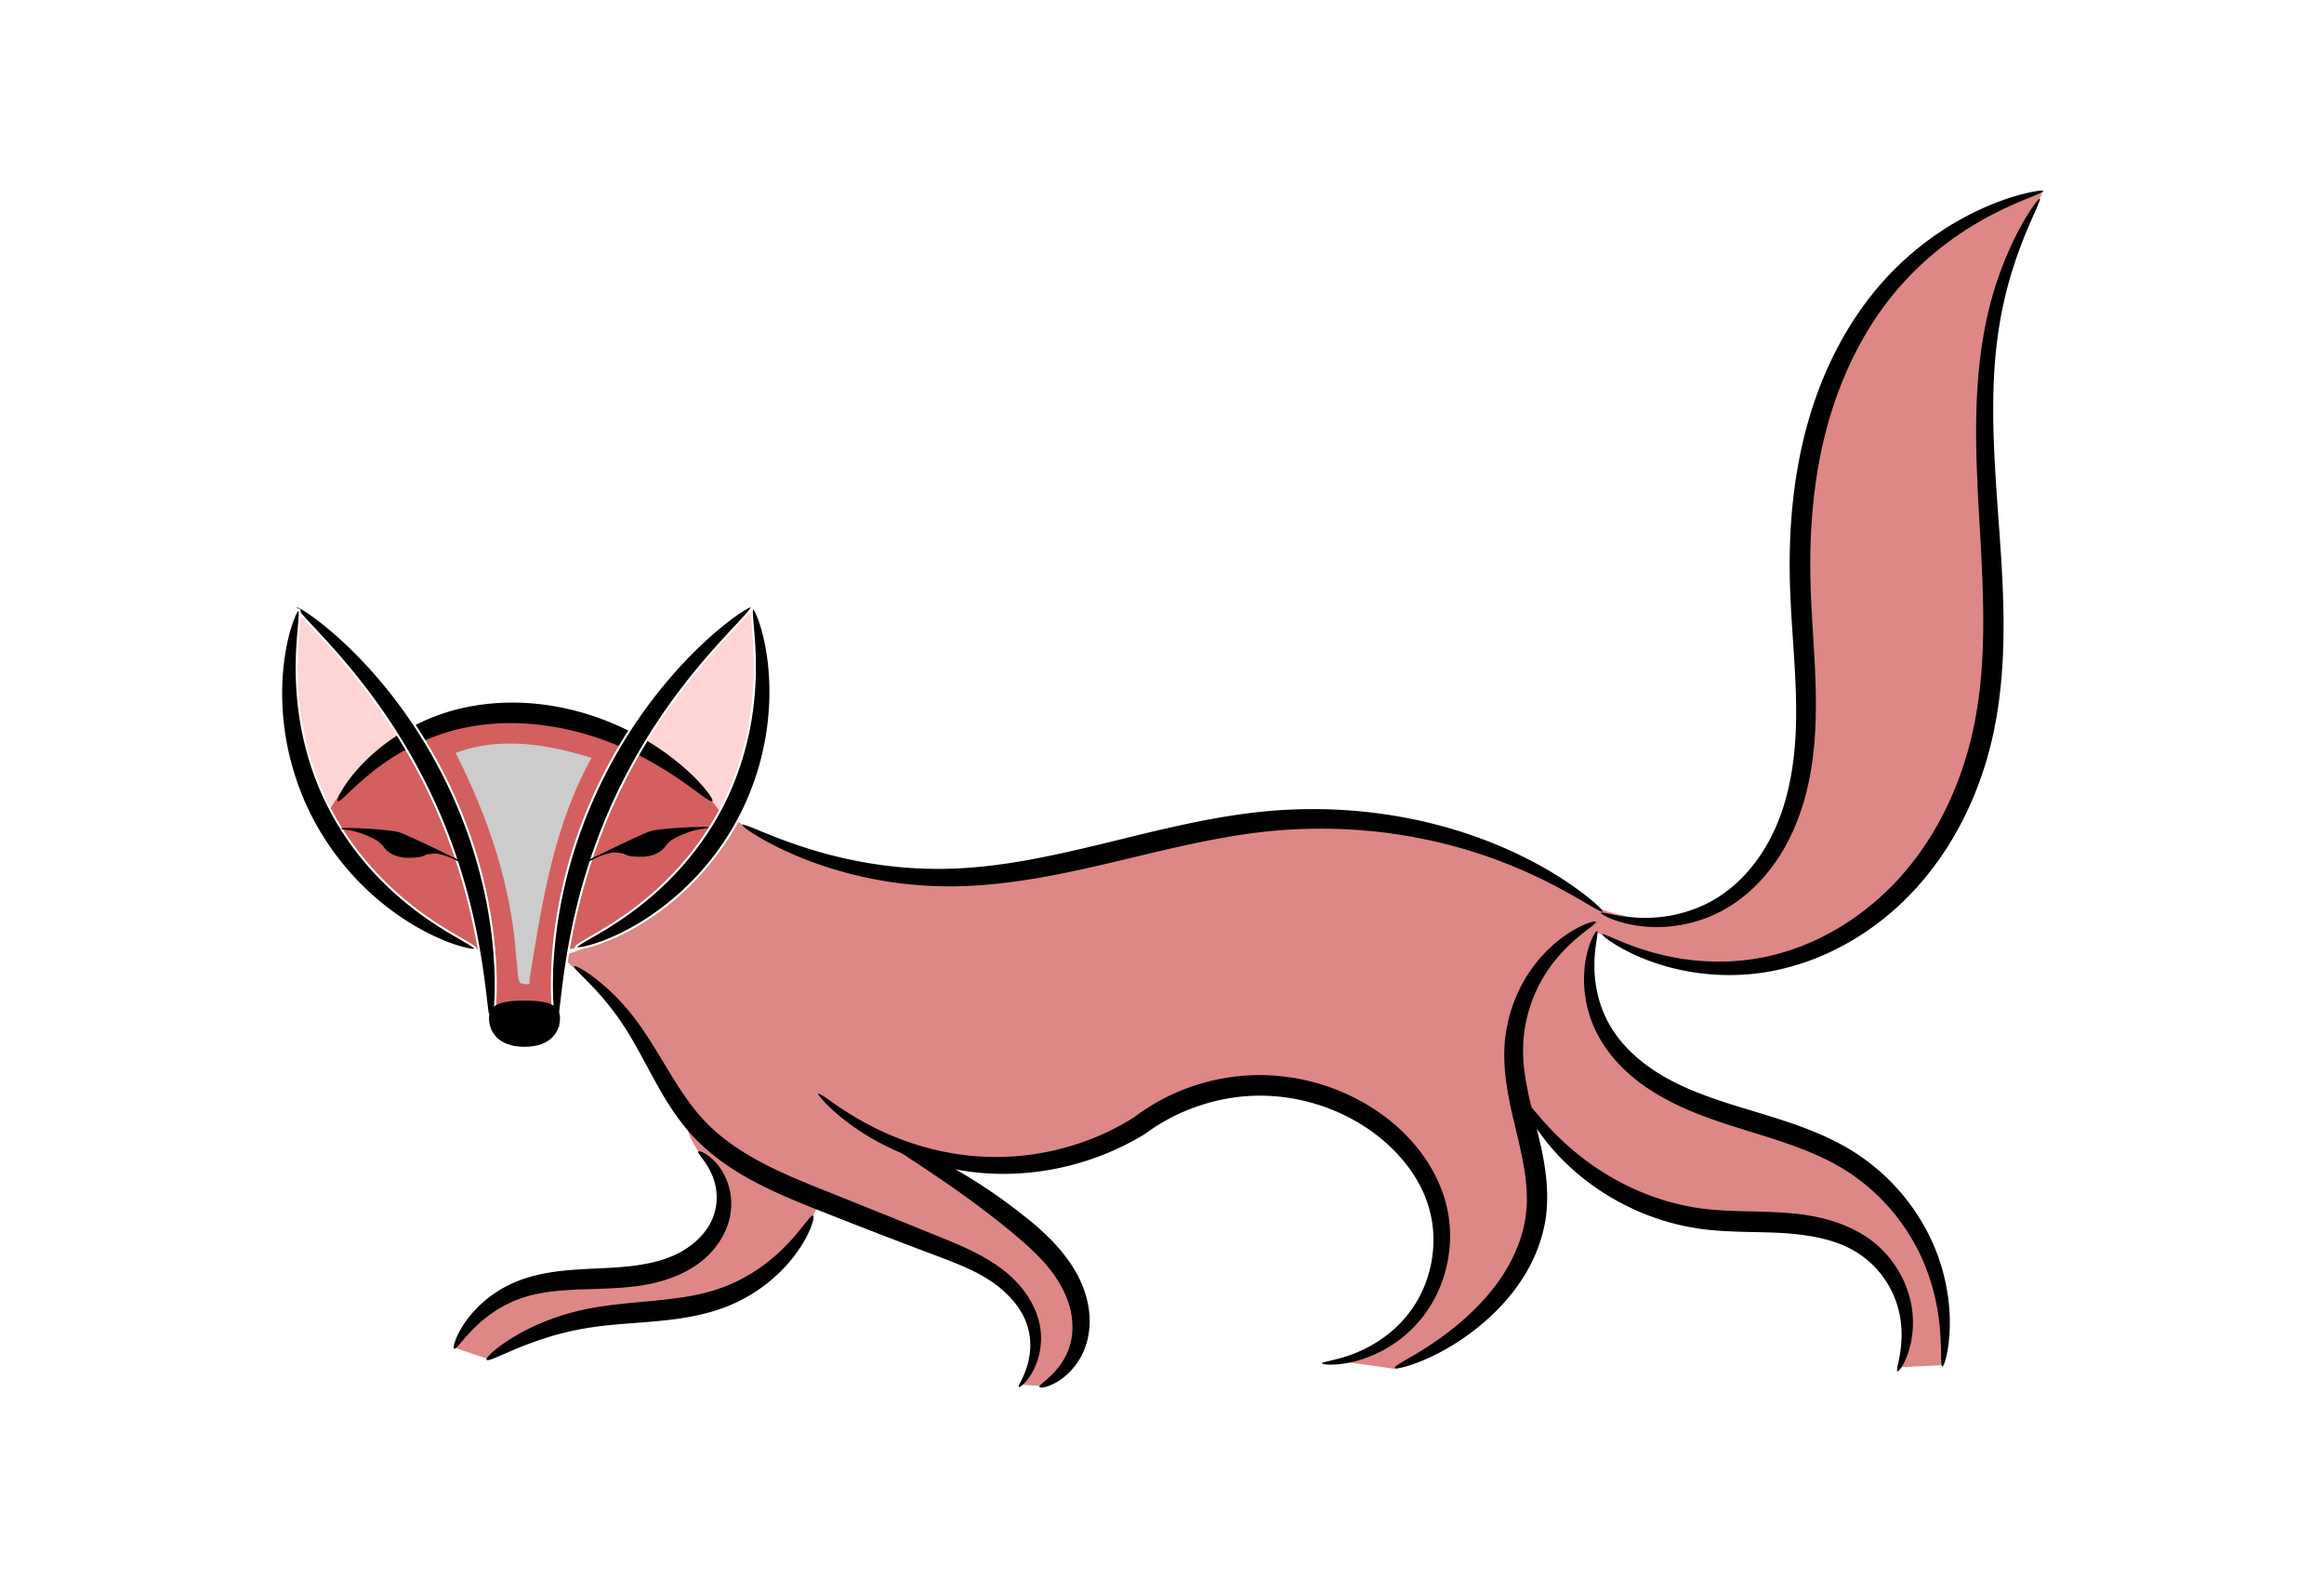 <svg xmlns="http://www.w3.org/2000/svg" viewBox="0 0 856.19 581.27"><defs><filter id="a" x="-.066" width="1.133" y="-.038" height="1.075" color-interpolation-filters="sRGB"><feGaussianBlur stdDeviation="1.831"/></filter></defs><path d="M589.785 334.89c52.798 18.195 86.153-34.734 76.196-90.732-6.559-36.886 2.423-72.957 8.206-104.068 18-36.889 44.715-61.204 78.343-69.765-.49 2.199-1.882 3.884-3.216 6.235-13.148 23.177-23.18 51.47-18.746 86.9 7.997 63.888 7.341 133.157-29.994 165.743-28.151 23.928-64.973 36.27-113.45 13.737l1.88-8.44" opacity=".998" fill="#de8787"/><path d="M589.969 334.606c-12.934 10.921-23.848 22.516-30.58 35.504-.622 14.858-1.702 26.677-.26 38.096 1.08 3.557 49.906 53.811 94.592 41.464 18.759 6.083 60.805 8.425 45.61 53.904l16.327-.777c3.27-41.032-15.404-60.697-38.095-76.45-68.154-27.8-100.072-40.898-89.668-83.189l2.074-8.552M301.113 402.298l69.616 45.63c25.825 18.963 41.202 38.851 13.165 62.581l-7.574-.54c15.41-30.07-6.184-35.051-15.33-43.466l-79.174-34.447 19.297-29.758" opacity=".998" fill="#de8787"/><path d="M167.653 496.442c12.182-21.933 39.665-25.648 67.823-28.227 9.855-.903 17.433-5.699 24.698-8.385 4.879-6.297 5.755-15.71 3.235-24.308-2.257-7.7-8.68-13.094-10.089-19.697l48.875 26.511-3.066 6.313c-13.36 19.212-29.628 29.406-47.793 33.725-23.14 2.746-45.139-.225-71.419 18.216l-12.264-4.148" opacity=".998" fill="#de8787"/><path d="M307.62 320.095c50.344 11.185 107.119-12.145 159.397-17.46 43.106-4.382 81.383 5.674 122.326 32.026-.44 2.457.62 5.46-1.765 6.197-26.13 8.078-35.097 42.172-25.197 82.41 2.8 11.378 5.271 19.08-1.594 36.136-8.577 31.342-29.487 33.087-46.213 44.874l-23.441-3.349c23.204-5.682 28.293-11.144 37.895-33.394 6.547-15.171-1.404-34.639-19.142-52.334-41.525-30.255-83.05-4.981-124.575 12.725-36.391 5.831-61.891-6.754-82.354-23.93.671 17.191-5.667 25.21-17.44 29.958-11.398-1.93-21.865-9.456-31.478-22.102l54.25-89.078" fill="#de8787" fill-rule="evenodd"/><path d="M278.485 306.365l-9.711-5.358c-12.042 23.19-32.936 42.213-61.936 51.122l23.09 22.217c9.65 17.617 19.964 34.239 33.153 46.548 42.462-25.726 51.603-62.054 55.255-100.129-14.03-1.812-26.612-9.42-39.85-14.4z" fill="#de8787" fill-rule="evenodd"/><path d="M238.919 266.584l33.77 27.63c-13.904 26.452-32.46 47.55-63.702 55.643 6.036-27.045 6.583-56.244 28.013-77.517zM149.506 267.351l-33.77 27.63c13.903 26.453 32.46 47.55 63.702 55.643-6.036-27.045-6.584-56.244-28.013-77.516z" fill="#d35f5f" fill-rule="evenodd"/><path d="M234.506 273.875c11.769 3.029 26.99 17.927 34.154 30.316 12.977-21.818 16.806-52.507 8.059-79.052-17.666 15.24-34.299 25.103-42.213 48.736zM149.89 270.805c-11.769 3.029-22.77 17.543-29.933 29.932-12.977-21.818-16.038-49.436-9.593-76.365 14.595 14.089 31.612 22.8 39.526 46.433z" fill="#ffd5d5" fill-rule="evenodd"/><path d="M180.973 365.974c-2.092-20.974-4.522-40.417-11.896-60.248l-15.35-33.002c23.83-14.135 51.277-10.191 80.203 1.151-22.565 33.743-23.715 66.226-29.932 99.007l-22.257.767c-.257-2.558-.513-5.116-.768-7.675z" fill="#d35f5f" fill-rule="evenodd"/><g transform="translate(-371.125 -361.711) scale(.758)"><path d="M653.78 866.5c-.445-.315.148-2.133 1.883-5.118 1.734-2.984 4.63-7.133 8.96-11.8 4.327-4.669 10.106-9.852 17.444-14.655a99.356 99.356 0 0126.453-12.193c10.801-3.125 22.87-4.61 35.371-4.043 12.962.588 25.26 3.297 36.057 7.12a133.668 133.668 0 0125.604 12.21c7.264 4.476 13.195 9.116 17.801 13.271 4.606 4.156 7.897 7.823 9.958 10.493s2.906 4.34 2.516 4.714c-.389.375-1.981-.569-4.668-2.488-2.686-1.918-6.48-4.806-11.398-8.167-4.919-3.36-10.973-7.19-18.137-10.908-7.163-3.718-15.44-7.321-24.65-10.207-10.206-3.179-21.624-5.484-33.547-6.048-11.498-.545-22.505.605-32.41 3.159-9.354 2.385-17.706 5.99-24.8 9.935-7.093 3.944-12.935 8.222-17.574 12.049-4.638 3.828-8.091 7.203-10.53 9.495-2.44 2.292-3.889 3.495-4.334 3.18z" fill-rule="evenodd"/><path d="M633.33 771.83c.437-.534 3.414.988 8.274 4.464 4.86 3.476 11.591 8.932 19.231 16.426 7.64 7.494 16.176 17.043 24.52 28.524a241.166 241.166 0 0123.4 39.765 238.299 238.299 0 013.92 8.894 236.054 236.054 0 0110.603 31.374 229.6 229.6 0 015.527 28.295c1.127 8.668 1.615 16.45 1.728 23.04.113 6.592-.145 11.992-.532 15.945.75 4.501.896 7.153.304 7.323-.593.169-1.875-2.179-3.738-6.82-.97-7.581-2.211-20.848-5.511-37.57a304.486 304.486 0 00-6.7-27.316 287.97 287.97 0 00-10.868-30.409 275.292 275.292 0 00-3.8-8.539c-6.652-14.297-14.234-27.333-21.881-38.7-7.647-11.368-15.348-21.071-22.131-28.974-6.783-7.903-12.637-14.022-16.64-18.337-4.003-4.315-6.142-6.852-5.706-7.386z" fill-rule="evenodd" stroke="#fff"/><path d="M634.84 773.34c.326.088.461.833.45 2.166-.01 1.332-.164 3.253-.377 5.705-.426 4.903-1.09 11.942-1.093 20.62-.002 8.68.68 19.012 2.883 30.212s5.939 23.262 11.721 35.074c.518 1.06 1.052 2.117 1.602 3.172 6.273 12.022 14.073 22.502 22.134 31.156s16.367 15.485 23.717 20.714c7.35 5.229 13.742 8.884 18.183 11.45 2.22 1.284 3.956 2.297 5.104 3.08 1.148.783 1.707 1.338 1.59 1.662-.117.325-.906.404-2.304.221-1.398-.182-3.405-.626-5.93-1.39-5.053-1.53-12.21-4.346-20.446-9.064-8.235-4.717-17.54-11.37-26.523-20.248a134.11 134.11 0 01-13.023-14.933 132.148 132.148 0 01-11.364-18.02c-.594-1.138-1.169-2.28-1.725-3.425h0c-6.185-12.769-9.896-25.848-11.716-37.895-1.82-12.047-1.77-23.052-.843-32.128.926-9.077 2.698-16.238 4.303-21.039.802-2.4 1.565-4.216 2.197-5.41.633-1.195 1.134-1.768 1.46-1.68zM855.07 771.83c.437.534-1.703 3.071-5.706 7.386-4.003 4.315-9.857 10.434-16.64 18.337-6.782 7.903-14.484 17.607-22.13 28.974-7.648 11.368-15.23 24.403-21.883 38.7a275.769 275.769 0 00-3.798 8.54 287.792 287.792 0 00-10.868 30.409 304.478 304.478 0 00-6.7 27.316c-3.3 16.722-4.541 29.989-5.512 37.57-1.862 4.64-3.145 6.988-3.737 6.82-.592-.17-.447-2.822.303-7.324-.387-3.953-.645-9.353-.532-15.944.113-6.59.602-14.373 1.729-23.04a229.604 229.604 0 015.526-28.296 236.025 236.025 0 0110.603-31.374c1.233-2.96 2.54-5.927 3.92-8.893a241.089 241.089 0 0123.4-39.765c8.344-11.481 16.88-21.03 24.52-28.524 7.64-7.494 14.37-12.95 19.23-16.426 4.861-3.477 7.839-4.999 8.275-4.465z" fill-rule="evenodd" stroke="#fff"/><ellipse ry="2.02" rx="14.647" cy="1362.93" cx="442.952" transform="translate(304.02 -387.05)" opacity=".441"/><path d="M761.78 971.99c0 5.858-3.854 13.831-17.244 13.831-13.389 0-17.244-7.973-17.244-13.831s3.854-8.607 17.244-8.607c13.389 0 17.244 2.75 17.244 8.607z"/><path d="M855.48 772.6c.326-.088.827.485 1.46 1.68.632 1.194 1.395 3.01 2.197 5.41 1.605 4.8 3.377 11.962 4.304 21.04.926 9.076.976 20.08-.844 32.127-1.82 12.047-5.53 25.126-11.716 37.895h0a129.372 129.372 0 01-1.725 3.425 132.117 132.117 0 01-11.364 18.02 134.082 134.082 0 01-13.023 14.934c-8.982 8.877-18.287 15.53-26.523 20.248-8.236 4.717-15.393 7.534-20.445 9.063-2.526.764-4.533 1.208-5.93 1.39-1.399.183-2.188.104-2.305-.22-.117-.325.442-.88 1.59-1.663 1.148-.783 2.884-1.796 5.104-3.079 4.44-2.567 10.832-6.222 18.182-11.45 7.35-5.23 15.656-12.06 23.717-20.715 8.06-8.654 15.862-19.134 22.134-31.156.55-1.055 1.084-2.112 1.602-3.172 5.782-11.812 9.518-23.873 11.72-35.074 2.204-11.201 2.886-21.532 2.884-30.211-.002-8.679-.667-15.718-1.093-20.621-.213-2.452-.368-4.372-.378-5.705-.01-1.333.125-2.078.451-2.166z" fill-rule="evenodd" stroke="#fff"/><path d="M775.49 895.42c.1-.35 1.512-1.15 4.019-2.277a154.12 154.12 0 004.69-2.222c2.038-1.019 4.967-2.436 9.258-4.48 2.232-1.063 7.315-3.363 9.908-4.484 1.712-.74 2.81-1.081 4.312-1.34 4.428-.765 14.18-1.501 21.605-1.63 5.543-.097 6.284.247 1.956.906-2.94.447-4.644.854-6.98 1.664-3.406 1.182-6.21 2.507-8.402 3.973-.88.588-1.94 1.683-3.252 3.359-1.919 2.45-5.589 4.19-9.54 4.52-1.908.157-6.03-.007-7.438-.3-.599-.124-1.626-.477-2.284-.78-.966-.447-1.41-.576-2.308-.673a78.58 78.58 0 01-1.996-.236c-1.198-.164-1.71-.083-4.654.74-2.564.716-4.364 1.45-6.987 2.847-1.353.72-2.038.868-1.906.41zM713.78 895.93c-.1-.35-1.512-1.15-4.019-2.277a154.12 154.12 0 01-4.69-2.222c-2.038-1.019-4.967-2.436-9.258-4.48-2.232-1.063-7.315-3.363-9.908-4.484-1.712-.74-2.81-1.081-4.312-1.34-4.428-.765-14.18-1.501-21.605-1.63-5.543-.097-6.284.247-1.956.906 2.94.447 4.644.854 6.98 1.664 3.406 1.182 6.21 2.507 8.402 3.973.88.588 1.94 1.683 3.252 3.359 1.919 2.45 5.589 4.19 9.54 4.52 1.908.157 6.03-.007 7.438-.3.599-.124 1.626-.477 2.284-.78.966-.447 1.41-.576 2.308-.673a78.58 78.58 0 001.996-.236c1.198-.164 1.71-.083 4.654.74 2.564.716 4.364 1.45 6.987 2.847 1.353.72 2.038.868 1.906.41z"/></g><path d="M513.824 503.777c-.099-.264.575-.802 1.906-1.625 1.33-.823 3.318-1.936 5.81-3.423 2.493-1.487 5.492-3.353 8.804-5.708a105.406 105.406 0 0010.642-8.635c2.506-2.33 5.049-4.925 7.485-7.816 2.437-2.891 4.767-6.08 6.811-9.598 3.514-6.054 6.252-13.125 6.993-20.698.623-5.732.027-11.797-1.144-18.112-.677-3.646-1.517-7.278-2.353-10.869-1.27-5.236-2.544-10.492-3.41-15.708-.868-5.215-1.326-10.39-1.13-15.444a55.382 55.382 0 013.186-16.178 54.219 54.219 0 016.588-12.782 51.88 51.88 0 018.522-9.461c2.824-2.447 5.505-4.227 7.78-5.5 2.274-1.274 4.143-2.047 5.45-2.463 1.308-.416 2.055-.48 2.168-.244.113.235-.41.757-1.453 1.59-1.043.832-2.605 1.98-4.51 3.55-1.906 1.57-4.156 3.567-6.499 6.109a55.375 55.375 0 00-6.967 9.325 53.138 53.138 0 00-5.174 11.825c-1.324 4.423-2.154 9.301-2.2 14.42-.067 4.45.491 9.102 1.43 13.964.94 4.863 2.258 9.936 3.543 15.218.915 3.617 1.81 7.382 2.516 11.276 1.221 6.746 1.785 13.574 1.057 20.287-1.044 8.873-4.342 16.853-8.535 23.46-2.43 3.834-5.137 7.228-7.932 10.235a81.906 81.906 0 01-8.504 7.91 88.183 88.183 0 01-11.933 8.159c-3.703 2.104-7.047 3.636-9.84 4.734-2.79 1.097-5.03 1.762-6.585 2.104-1.554.342-2.423.363-2.522.099zM211.548 355.889c.133-.183.793.014 1.92.602 1.128.587 2.724 1.567 4.683 2.992 1.959 1.426 4.28 3.3 6.812 5.693a81.047 81.047 0 018.021 8.805c2.21 2.818 4.4 5.983 6.593 9.416 2.192 3.433 4.385 7.133 6.702 10.946 1.918 3.138 3.928 6.37 6.141 9.551 2.214 3.182 4.63 6.312 7.41 9.202 2.78 2.924 5.957 5.635 9.457 8.143 3.5 2.508 7.323 4.814 11.35 6.951 5.76 3.046 11.968 5.733 18.432 8.365 2.065.841 4.13 1.667 6.186 2.49a6353.664 6353.664 0 0141.03 16.553c3.98 1.608 7.921 3.235 11.646 5.058 3.725 1.823 7.233 3.842 10.408 6.141 3.937 2.824 7.262 6.198 9.732 9.76 2.47 3.562 4.088 7.31 4.898 10.955.867 4.095.637 7.86-.047 10.988-.684 3.128-1.821 5.63-2.95 7.507-1.127 1.876-2.246 3.139-3.077 3.905s-1.374 1.046-1.533.907c-.16-.139.067-.69.542-1.655.475-.964 1.196-2.352 1.894-4.218a27.695 27.695 0 001.648-7.01c.275-2.786.15-6.013-.857-9.314-.873-2.99-2.462-6.013-4.784-8.893-2.321-2.88-5.38-5.618-8.907-7.993-2.897-1.931-6.157-3.62-9.71-5.183-3.555-1.563-7.405-3-11.42-4.523-12.755-4.786-26.695-10.167-41.31-15.949a624.526 624.526 0 01-6.251-2.499c-6.572-2.677-13.013-5.514-19.095-8.797-4.272-2.299-8.358-4.852-12.13-7.672-3.771-2.821-7.227-5.91-10.275-9.255-3.01-3.337-5.546-6.817-7.788-10.269-2.243-3.452-4.192-6.877-5.985-10.154-2.186-3.967-4.167-7.735-6.102-11.198-1.935-3.463-3.824-6.621-5.717-9.438a98.76 98.76 0 00-6.864-9.043 125.479 125.479 0 00-5.79-6.318c-1.642-1.685-2.947-2.97-3.798-3.89-.852-.92-1.249-1.476-1.115-1.66z" fill-rule="evenodd"/><path d="M327.5 420.505c.21-.43 1.79-.177 4.48.724 2.69.902 6.486 2.458 11.073 4.7 4.587 2.243 9.961 5.174 15.77 8.815a202.08 202.08 0 0118.36 13.015c2.42 1.904 4.881 3.95 7.285 6.186 4.609 4.288 8.678 9.025 11.708 14.214 2.543 4.392 4.219 9.093 4.912 13.692.402 2.66.45 5.276.198 7.745a28.134 28.134 0 01-1.587 6.9 25.168 25.168 0 01-5.132 8.296c-1.947 2.093-3.955 3.532-5.688 4.49-1.733.96-3.195 1.445-4.218 1.65-1.023.203-1.61.133-1.713-.124-.104-.257.276-.688 1.013-1.331.737-.644 1.83-1.508 3.096-2.716a28.47 28.47 0 004.036-4.76c1.333-1.99 2.563-4.42 3.273-7.217.449-1.724.707-3.6.738-5.582a28.226 28.226 0 00-.608-6.186c-.768-3.674-2.354-7.46-4.603-11.117-2.652-4.355-6.321-8.425-10.598-12.374-2.23-2.06-4.541-4.022-6.834-5.928a337.39 337.39 0 00-17.347-13.33c-5.42-3.897-10.374-7.235-14.542-10.006-4.167-2.77-7.547-4.979-9.827-6.617-2.279-1.637-3.455-2.71-3.245-3.14z" fill-rule="evenodd"/><path d="M487.053 502.109c-.01-.234.944-.474 2.72-.882 1.777-.408 4.386-.997 7.606-2.145a49.48 49.48 0 0011.068-5.56 46.577 46.577 0 006.015-4.808 42.66 42.66 0 009.845-13.964 45.03 45.03 0 002.83-8.847 45.07 45.07 0 00.96-9.858 41.945 41.945 0 00-1.416-10.318c-1.484-5.672-4.261-11.207-8.142-16.31-3.88-5.105-8.862-9.778-14.534-13.661-5.756-3.905-12.281-7.04-19.287-9.157-7.006-2.117-14.491-3.214-22.067-3.042-.8.02-1.6.053-2.4.1-7.15.424-14.137 1.95-20.646 4.362-6.51 2.411-12.54 5.707-17.855 9.67-8.835 5.382-18.163 9.157-27.353 11.512-9.19 2.355-18.238 3.293-26.698 3.124a96.532 96.532 0 01-16.17-1.731 98.146 98.146 0 01-14.07-3.82c-8.614-3.04-15.616-6.855-21.012-10.443-5.396-3.588-9.209-6.945-11.641-9.373-2.433-2.428-3.508-3.922-3.289-4.156.22-.235 1.72.802 4.483 2.732 2.764 1.93 6.815 4.746 12.291 7.76 5.476 3.015 12.4 6.226 20.724 8.705a100.08 100.08 0 0013.478 3.025 95.005 95.005 0 0015.246 1.092 96.107 96.107 0 0024.763-3.475c8.48-2.342 17.045-5.957 25.112-11a76.46 76.46 0 0119.518-10.777 76.917 76.917 0 0122.7-4.788 74.29 74.29 0 012.65-.1c8.425-.18 16.703 1.062 24.428 3.453 7.726 2.392 14.898 5.933 21.216 10.335 6.288 4.345 11.75 9.668 15.982 15.534 4.233 5.866 7.237 12.274 8.84 18.848a47.941 47.941 0 011.278 11.918 49.55 49.55 0 01-1.474 11.137 49.01 49.01 0 01-3.599 9.817 46.75 46.75 0 01-5.134 8.163 46.098 46.098 0 01-6.64 6.824 47.114 47.114 0 01-6.907 4.796c-4.549 2.59-8.825 4.036-12.354 4.84-3.53.804-6.324.978-8.204.95-1.88-.028-2.853-.248-2.863-.482zM588.406 342.92c.26.101.158 1.047-.105 2.753-.263 1.707-.678 4.187-.84 7.369a47.28 47.28 0 00.774 11.435c.842 4.355 2.435 9.175 5.26 13.823 1.86 3.095 4.256 6.112 7.158 8.95 2.903 2.838 6.313 5.498 10.095 7.885 3.267 2.058 6.83 3.904 10.638 5.582s7.859 3.188 12.068 4.611c7.64 2.569 15.861 4.811 24.308 7.612l.37.123c8.531 2.83 16.833 6.234 24.223 10.789a77.233 77.233 0 0118.574 16.154c4.993 5.986 8.757 12.344 11.424 18.525a73.651 73.651 0 015.209 18.286c.828 5.56.9 10.44.653 14.4-.246 3.962-.804 7.01-1.33 9.046-.525 2.035-1.012 3.063-1.312 3.014-.3-.048-.399-1.168-.442-3.22-.043-2.054-.039-5.045-.303-8.832-.263-3.786-.8-8.374-1.993-13.517-1.193-5.142-3.045-10.844-5.922-16.672a74.868 74.868 0 00-11.172-16.568c-4.735-5.326-10.514-10.293-17.23-14.307-6.74-4.052-14.524-7.136-22.779-9.904l-.357-.119c-8.196-2.72-16.448-5.04-24.33-7.816-4.351-1.526-8.595-3.206-12.626-5.107-4.03-1.901-7.848-4.023-11.376-6.389-4.104-2.745-7.78-5.865-10.884-9.21-3.104-3.346-5.638-6.915-7.57-10.554a43.45 43.45 0 01-3.3-8.222 44.136 44.136 0 01-1.49-7.72c-.497-4.88-.114-9.117.555-12.474.668-3.357 1.614-5.848 2.397-7.462.782-1.615 1.394-2.366 1.655-2.265z" fill-rule="evenodd"/><path d="M560.929 404.578c.278-.16 1.046.585 2.307 2.054 1.262 1.47 3.025 3.66 5.394 6.323a108.574 108.574 0 009.05 9.077 98.791 98.791 0 0013.279 9.942 94.483 94.483 0 0016.937 8.344c6.281 2.34 13.164 4.114 20.432 4.95 4.522.531 9.254.71 14.166.835 5.342.135 10.695.217 15.979.64 5.573.401 11.125 1.297 16.288 2.87 5.162 1.575 9.933 3.828 14.071 6.781a39.177 39.177 0 0110.13 10.89 38.32 38.32 0 014.919 11.925 36.632 36.632 0 01.709 11.416c-.318 3.333-1.046 6.119-1.837 8.299-.79 2.18-1.642 3.76-2.316 4.77-.674 1.01-1.169 1.453-1.392 1.347-.223-.107-.167-.757.057-1.903s.612-2.793.94-4.919c.328-2.126.595-4.737.511-7.742-.084-3.005-.52-6.41-1.634-9.957a35.292 35.292 0 00-4.947-9.919c-2.308-3.235-5.308-6.298-8.967-8.724-3.504-2.383-7.631-4.14-12.222-5.361-4.591-1.223-9.645-1.913-14.862-2.309-4.979-.337-10.2-.377-15.621-.519-4.986-.13-9.966-.358-14.878-.975-7.936-1.016-15.38-3.105-22.087-5.842a90.626 90.626 0 01-17.806-9.725 87.476 87.476 0 01-13.347-11.514c-3.587-3.8-6.332-7.42-8.37-10.521-2.037-3.1-3.374-5.68-4.153-7.498-.779-1.818-1.007-2.875-.729-3.034zM257.264 424.145c.118-.168.495-.16 1.106.06.61.22 1.457.652 2.458 1.37 1.001.72 2.158 1.727 3.321 3.101a21.664 21.664 0 013.283 5.265 23.256 23.256 0 011.803 6.704c.288 2.505.202 5.26-.448 8.102-.828 3.463-2.439 6.924-4.81 10.085-2.372 3.161-5.505 6.02-9.177 8.228-3.13 1.892-6.565 3.382-10.184 4.493-3.618 1.111-7.418 1.844-11.244 2.278-1.025.12-2.053.224-3.081.314-6.478.565-12.623.572-18.323.832-3.688.186-7.217.453-10.512.934-3.295.481-6.358 1.176-9.155 2.133-4.348 1.46-8.105 3.539-11.212 5.721-3.107 2.182-5.57 4.468-7.491 6.47-1.921 2.002-3.311 3.723-4.318 4.884-1.007 1.161-1.642 1.763-1.94 1.616-.3-.147-.246-1.038.259-2.562.504-1.524 1.468-3.683 3.109-6.21 1.64-2.528 3.968-5.427 7.158-8.251a43.721 43.721 0 0112.183-7.623c3.167-1.298 6.604-2.295 10.22-3.013 3.617-.719 7.411-1.158 11.258-1.425 5.932-.438 12.037-.525 18.103-1.057.963-.084 1.917-.18 2.86-.29 3.498-.423 6.883-1.02 10.03-1.894 3.146-.874 6.055-2.025 8.647-3.509 2.978-1.714 5.604-3.858 7.639-6.205 2.034-2.347 3.475-4.897 4.27-7.482.679-2.103.96-4.233.956-6.232a21.088 21.088 0 00-.75-5.531 22.674 22.674 0 00-1.952-4.816 29.693 29.693 0 00-2.15-3.372c-.654-.898-1.2-1.585-1.546-2.097-.344-.512-.488-.852-.37-1.02z" fill-rule="evenodd"/><path d="M299.523 447.731c.375.18.237 1.466-.548 3.647-.785 2.18-2.236 5.256-4.64 8.793-2.403 3.537-5.776 7.534-10.293 11.33a59.123 59.123 0 01-16.888 9.944c-3.444 1.299-7.085 2.322-10.849 3.112-3.764.79-7.651 1.346-11.577 1.763-1.037.11-2.065.209-3.085.3-4.54.423-8.92.711-13.087 1.063-4.166.352-8.12.768-11.826 1.362a108.483 108.483 0 00-15.293 3.605c-4.518 1.41-8.414 2.93-11.619 4.268-3.205 1.339-5.724 2.494-7.507 3.215-1.782.72-2.833 1.004-3.048.687-.216-.317.42-1.214 1.865-2.547 1.445-1.332 3.704-3.098 6.766-5.035 3.063-1.937 6.934-4.043 11.562-5.988a88.9 88.9 0 0116.013-4.992c3.943-.827 8.092-1.43 12.364-1.911 4.272-.481 8.666-.842 13.097-1.27.993-.1 1.99-.202 2.989-.31 3.783-.41 7.446-.89 10.929-1.542 3.483-.652 6.785-1.477 9.872-2.534 5.99-2.02 11.228-4.916 15.584-8.006 4.357-3.09 7.835-6.372 10.541-9.282 2.707-2.91 4.656-5.448 6.05-7.183 1.395-1.736 2.254-2.669 2.63-2.488z" fill-rule="evenodd"/><g fill-rule="evenodd"><path d="M589.812 336.186c.064-.159.623-.107 1.648.09s2.518.536 4.469.877c1.95.34 4.363.68 7.204.827 2.84.146 6.113.096 9.71-.371a51.519 51.519 0 0010.22-2.404c3.569-1.239 7.252-2.969 10.798-5.342 3.738-2.485 7.333-5.662 10.604-9.5 3.27-3.837 6.217-8.336 8.643-13.323 2.073-4.264 3.761-8.899 5.065-13.83 1.304-4.932 2.223-10.16 2.798-15.566.517-4.894.74-9.947.75-15.134.012-5.187-.188-10.51-.483-15.94-.564-10.207-1.505-20.825-1.806-31.843-.046-1.687-.077-3.38-.09-5.081-.069-9.334.4-18.537 1.472-27.458 1.07-8.921 2.744-17.56 5.02-25.791 2.892-10.464 6.808-20.243 11.466-28.996 4.658-8.754 10.056-16.483 15.832-23.066a110.586 110.586 0 0121.837-19.066c7.148-4.75 13.854-8.013 19.491-10.26 5.638-2.246 10.214-3.49 13.354-4.157 3.141-.667 4.853-.77 4.928-.477.076.293-1.486.967-4.413 2.158-2.927 1.192-7.224 2.916-12.49 5.553-5.267 2.637-11.51 6.202-18.118 11.105-6.608 4.903-13.587 11.153-20.042 19.012-5.275 6.407-10.183 13.87-14.414 22.286-4.23 8.417-7.785 17.787-10.432 27.801-2.083 7.886-3.603 16.176-4.573 24.767-.97 8.59-1.389 17.48-1.328 26.536.011 1.65.038 3.295.08 4.934.275 10.713 1.16 21.29 1.64 31.667.261 5.522.404 10.997.317 16.384-.087 5.387-.404 10.686-1.032 15.86-.69 5.72-1.792 11.287-3.326 16.563-1.535 5.276-3.502 10.26-5.884 14.863-2.792 5.4-6.197 10.23-9.965 14.318-3.767 4.088-7.896 7.436-12.155 10.017a50.251 50.251 0 01-12.203 5.28 51.477 51.477 0 01-11.218 1.882 49.548 49.548 0 01-10.355-.492 43.376 43.376 0 01-7.397-1.797c-1.951-.667-3.386-1.33-4.32-1.845-.932-.515-1.366-.88-1.302-1.039z"/><path d="M590.348 344.12c.145-.237 1.58.363 4.243 1.502 2.664 1.14 6.574 2.81 11.752 4.413a91.659 91.659 0 0019.223 3.795c3.79.33 7.854.44 12.132.217s8.77-.78 13.382-1.788c8.434-1.83 17.257-5.172 25.85-10.24 8.594-5.068 16.957-11.863 24.23-20.221 6.121-7.032 11.479-15.167 15.848-24.157 4.369-8.99 7.75-18.833 9.964-29.125.442-2.042.838-4.1 1.191-6.174 2.05-12.04 2.572-24.081 2.484-35.856-.088-11.774-.78-23.28-1.389-34.277-.441-7.589-.841-15.005-1.055-22.168-.215-7.163-.244-14.073-.012-20.661.23-6.588.722-12.855 1.478-18.743.757-5.89 1.778-11.401 3.012-16.492a131.15 131.15 0 015.85-18.168c2.097-5.18 4.228-9.472 6.113-12.88 1.884-3.408 3.52-5.933 4.71-7.586 1.19-1.653 1.934-2.435 2.132-2.317.197.118-.157 1.132-.957 2.984-.799 1.852-2.041 4.545-3.526 8.066a168.496 168.496 0 00-4.908 13.04 147.632 147.632 0 00-4.676 17.9c-.973 4.965-1.745 10.325-2.267 16.055-.522 5.73-.794 11.83-.826 18.264-.033 6.435.175 13.205.541 20.265.367 7.06.894 14.408 1.431 21.986.81 10.986 1.646 22.603 1.807 34.654.162 12.05-.359 24.536-2.485 37.194-.366 2.18-.777 4.35-1.237 6.505-2.335 10.885-5.972 21.299-10.702 30.814-4.73 9.515-10.552 18.13-17.195 25.572-7.915 8.864-17.013 15.953-26.342 21.141-9.328 5.188-18.885 8.479-27.966 10.137a84.67 84.67 0 01-14.328 1.344 86.015 86.015 0 01-12.794-.843c-7.929-1.12-14.563-3.175-19.768-5.296-5.206-2.12-9.001-4.3-11.467-5.927-2.466-1.626-3.618-2.692-3.473-2.93z"/></g><path d="M273.517 303.787c.17-.303 2.085.428 5.587 1.862 3.502 1.434 8.604 3.562 15.235 5.789 6.63 2.226 14.802 4.545 24.331 6.215 9.53 1.671 20.423 2.688 32.241 2.265 8.53-.293 17.527-1.355 26.913-3.014 9.386-1.66 19.162-3.916 29.25-6.353 8.282-2.013 16.815-4.158 25.598-6.113 10.681-2.377 21.256-4.34 31.669-5.435a186.027 186.027 0 0137.524-.12c11.793 1.164 22.708 3.403 32.442 6.241 9.735 2.839 18.293 6.272 25.55 9.779 7.257 3.506 13.218 7.08 17.88 10.227 4.398 2.971 7.642 5.544 9.757 7.398 2.115 1.853 3.106 2.984 2.928 3.22-.178.236-1.516-.436-3.928-1.823-2.413-1.387-5.906-3.488-10.473-5.977a188.332 188.332 0 00-18.116-8.7 181.868 181.868 0 00-25.17-8.347 187.92 187.92 0 00-31.477-5.135 191.461 191.461 0 00-36.112.638c-10.018 1.127-20.296 3.09-30.824 5.44-8.657 1.933-17.164 4.036-25.508 5.991-10.159 2.396-20.14 4.567-29.812 6.1-9.673 1.531-19.037 2.423-27.949 2.507a147.953 147.953 0 01-33.428-3.553c-9.776-2.186-18.044-5.08-24.64-7.893-6.597-2.813-11.536-5.537-14.793-7.562-3.257-2.026-4.844-3.344-4.674-3.646z" fill-rule="evenodd"/><path d="M221.258 1038.385c-8.606.069-17.222 1.527-25.305 4.504 15.816 31.034 27.243 64.714 29.52 99.656.85 3.897.168 9.356 1.978 12.307 1.606.1 5.344 1.692 4.404-1.358 5.967-36.928 11.724-75.056 30.239-108.164-13.263-4.031-26.999-7.226-40.836-6.945z" fill="#ccc" fill-rule="evenodd" filter="url(#a)" transform="translate(19.284 -513.238) scale(.758)"/></svg>